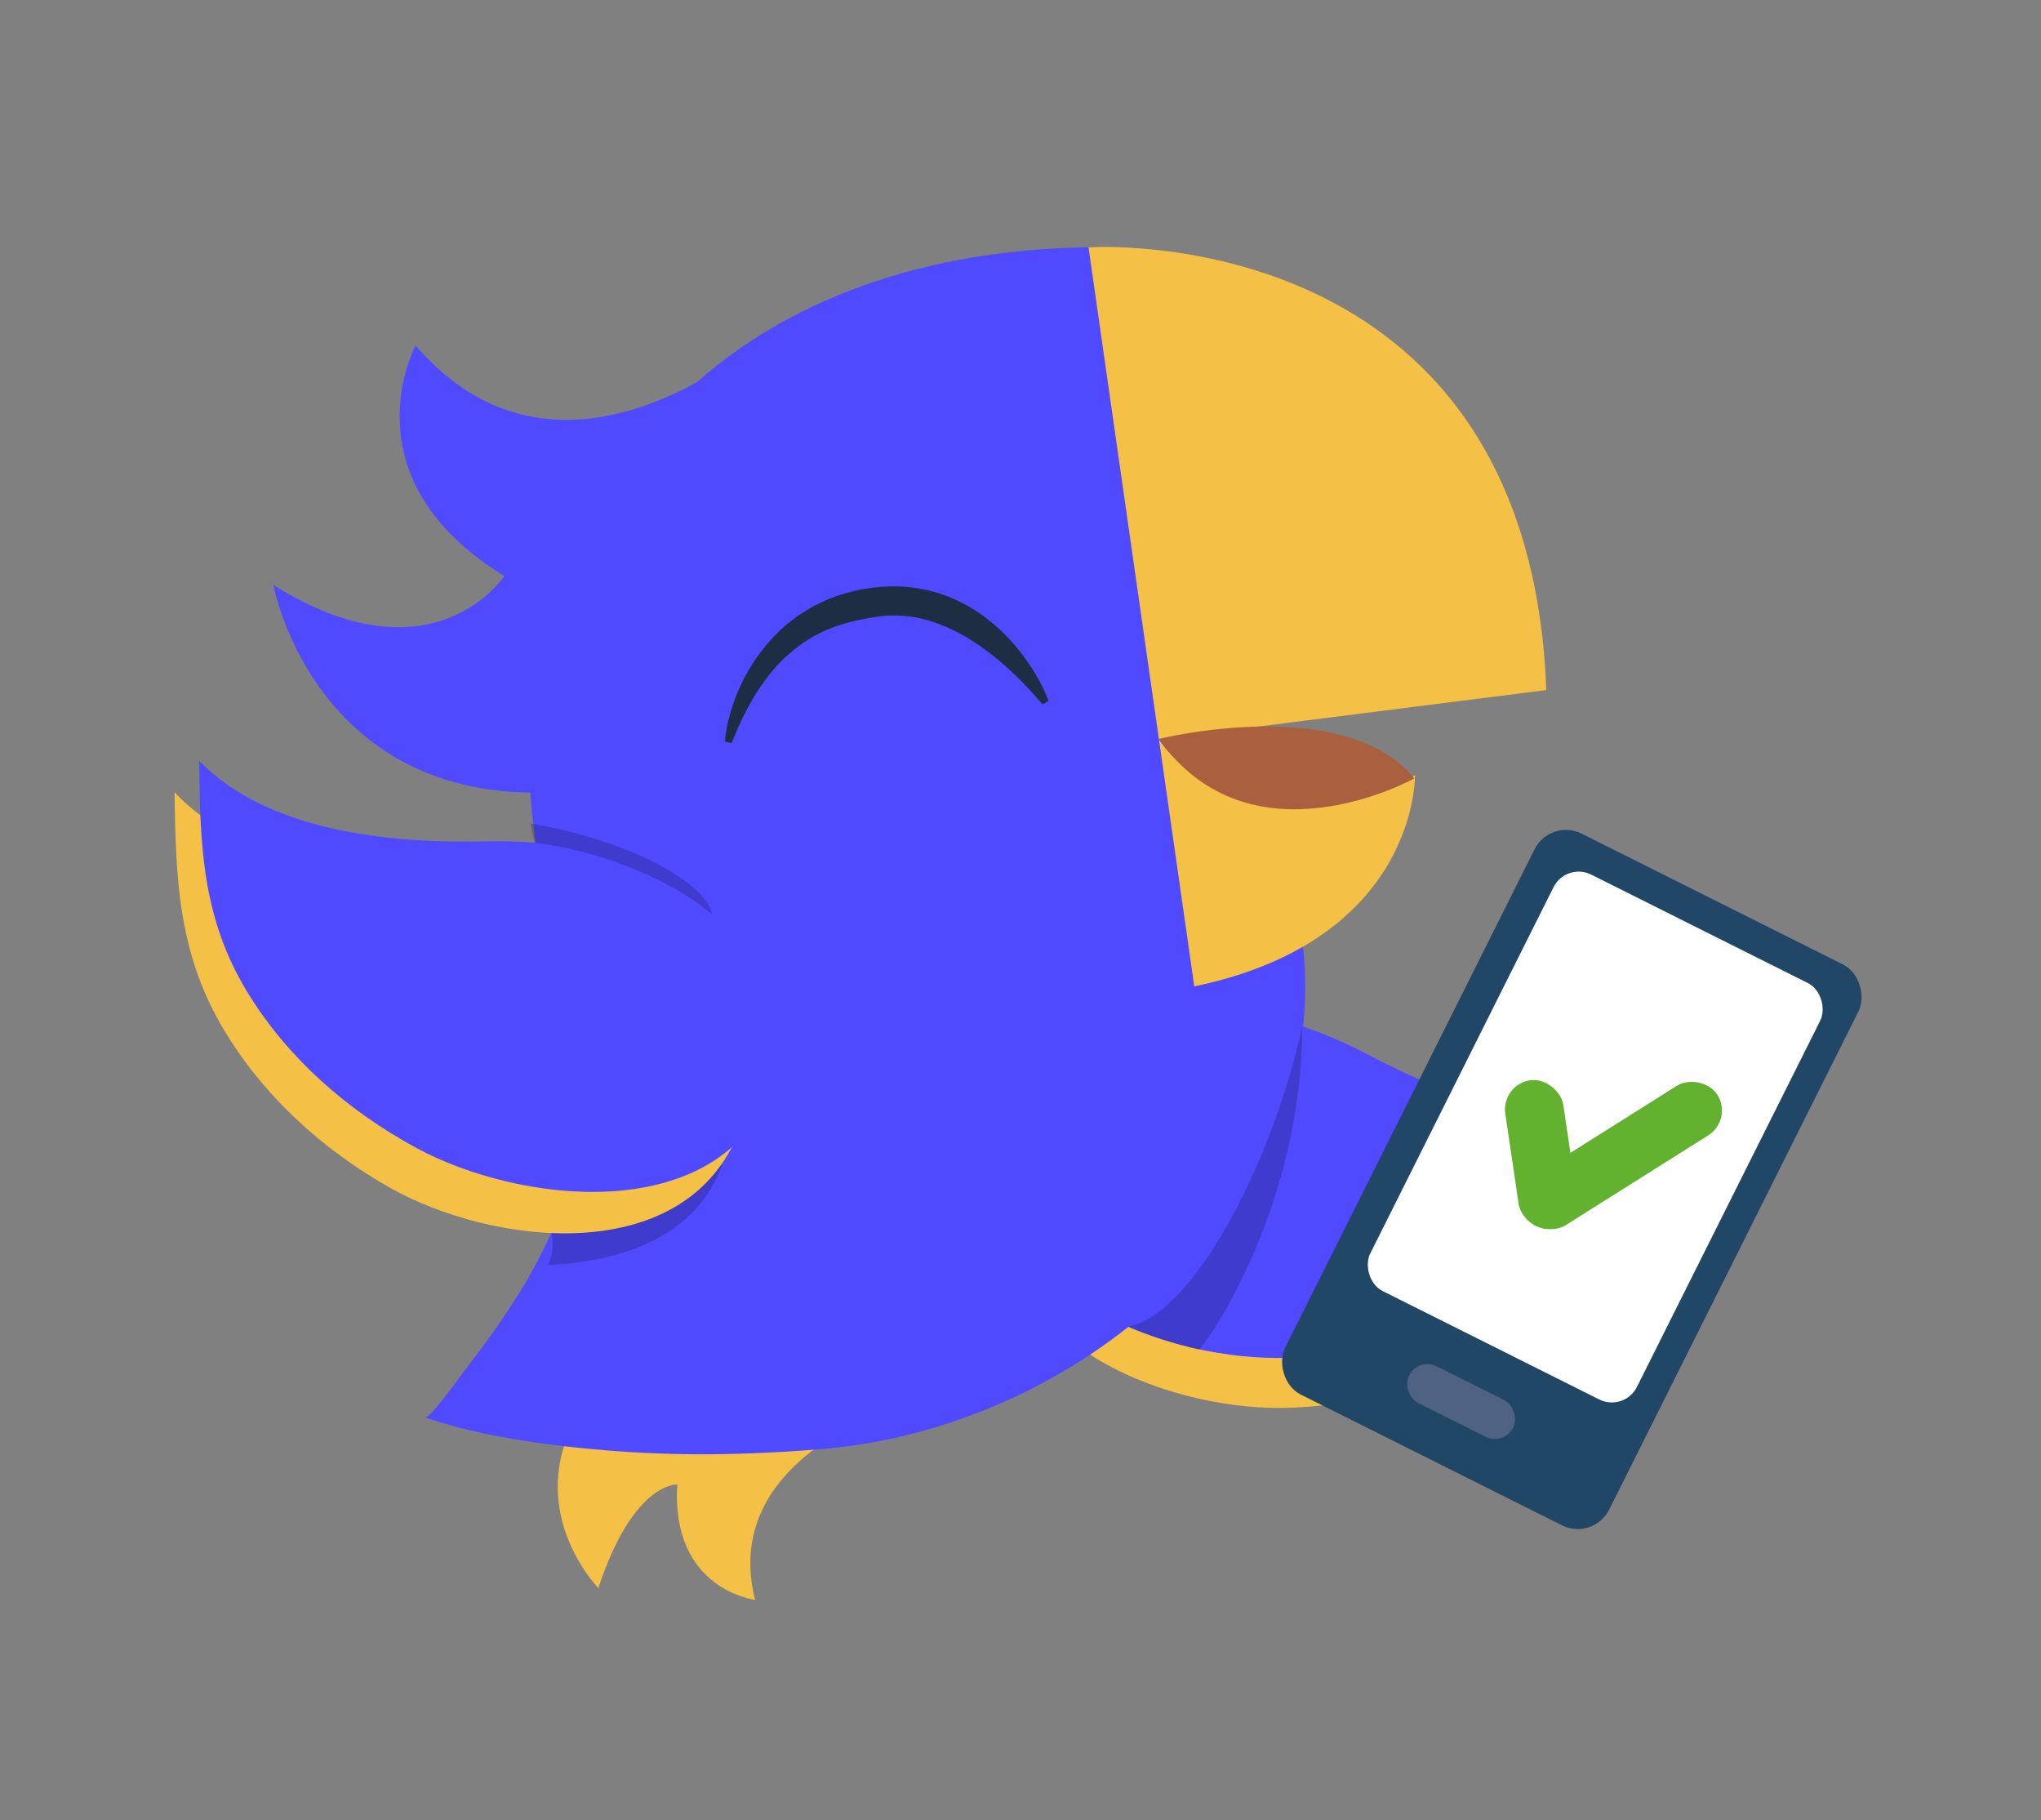 <svg width="203" height="181" viewBox="0 0 203 181" fill="none" xmlns="http://www.w3.org/2000/svg">
<rect x="0" y="0" width="203" height="181" fill="#808080" stroke="none"/>
<path d="M165.652 114.392C156.25 117.818 144.883 113.43 136.623 109.024C129.308 105.122 119.792 102.853 111.659 105.208C105.239 107.065 100.396 112.954 99.979 119.689C99.081 134.089 116.995 140.5 128.544 139.992C136.355 139.643 144.187 137.472 150.792 133.21C158.152 128.464 161.714 121.936 165.655 114.395L165.652 114.392Z" fill="#F4C045"/>
<path d="M164.958 110.273C155.597 113.555 144.227 109.19 135.954 104.824C128.627 100.96 119.115 98.675 111.017 100.92C104.624 102.69 99.833 108.411 99.462 114.986C98.668 129.053 116.59 135.443 128.107 135.027C135.9 134.742 143.699 132.674 150.261 128.556C157.572 123.97 161.08 117.616 164.96 110.274L164.958 110.273Z" fill="#4F4AFF"/>
<path d="M27.188 58.177C27.188 58.177 31.172 79.765 54.816 78.799C54.816 78.799 58.233 46 77.581 32.107C77.581 32.107 56.729 52.224 41.33 34.36C41.33 34.36 34.224 47.533 50.159 57.285C50.159 57.285 43.084 68.127 27.191 58.174L27.189 58.181L27.188 58.177Z" fill="#4F4AFF"/>
<path d="M59.515 157.925C59.515 157.925 50.826 149.114 58.927 138.534C58.927 138.534 73.836 145.493 86.525 141.065C86.525 141.065 71.834 146.239 75.104 159.101C75.104 159.101 66.712 158.12 67.364 147.629C67.364 147.629 63.001 147.344 59.513 157.924L59.515 157.925Z" fill="#F4C045"/>
<path d="M129.644 94.481C132.148 121.457 106.827 142.007 81.839 144.097C78.162 144.405 74.386 144.593 70.707 144.622C66.137 144.659 61.564 144.417 57.017 143.923C52.082 143.382 46.995 142.566 42.271 140.965C42.756 141.13 45.856 136.755 46.143 136.386C53.593 126.755 59.42 116.943 57.275 104.36C55.204 92.203 51.231 80.979 53.099 68.444C54.776 57.208 59.985 46.736 68.279 38.948C79.275 28.625 94.295 24.646 109.078 24.581" fill="#4F4AFF"/>
<path d="M108.27 24.596C108.27 24.596 152.014 21.613 153.8 68.626L115.247 73.506C115.247 73.506 123.283 86.168 140.736 77.082C140.736 77.082 141.08 93.455 118.785 98.093L108.266 24.592L108.271 24.596L108.27 24.596Z" fill="#F4C045"/>
<path d="M115.265 73.488C115.265 73.488 133.625 68.898 140.674 77.407C140.674 77.407 124.421 86.462 115.265 73.488Z" fill="#AA603F"/>
<path d="M112.246 131.908C118.88 130.637 126.725 115.094 129.527 102.017C129.527 118.83 121.204 132.022 119.252 134.243C115.516 133.309 113.18 132.375 112.246 131.908Z" fill="black" fill-opacity="0.2"/>
<path d="M54.066 119.978C58.637 123.176 67.559 117.574 71.998 115.248C68.945 125.348 56.777 125.604 54.495 125.826C55.596 123.592 54.462 121.092 54.066 119.979L54.066 119.978Z" fill="black" fill-opacity="0.2"/>
<path d="M17.36 78.788C24.174 86.049 36.239 87.269 45.556 87.077C53.807 86.907 63.278 89.171 69.445 94.913C74.311 99.442 75.97 106.835 73.315 112.988C67.642 126.149 48.848 123.779 38.822 118.14C32.039 114.323 26.059 108.879 22.107 102.134C17.703 94.623 17.473 87.24 17.36 78.788Z" fill="#F4C045"/>
<path d="M19.812 75.663C26.707 82.758 38.968 83.901 48.441 83.67C56.83 83.466 66.449 85.645 72.692 91.251C77.619 95.674 79.272 102.921 76.543 108.972C70.717 121.912 51.621 119.671 41.453 114.183C34.574 110.467 28.519 105.152 24.532 98.551C20.088 91.199 19.887 83.955 19.812 75.661L19.812 75.663Z" fill="#4F4AFF"/>
<path d="M70.826 90.913C64.758 85.988 56.533 84.141 53.178 83.833L52.75 81.883C63.673 83.793 70.362 88.18 70.826 90.915L70.826 90.913Z" fill="black" fill-opacity="0.2"/>
<path d="M86.835 58.792C76.691 60.063 72.821 69.087 72.446 73.775C76.568 63.113 82.741 61.686 87.111 60.996C94.572 59.814 100.981 66.305 103.959 69.826C102.499 65.865 96.908 57.529 86.835 58.792Z" fill="#1D2E44" stroke="#1D2E44" stroke-width="0.697"/>
<rect x="154.343" y="81.809" width="35.331" height="61.689" rx="3.137" transform="rotate(26.587 154.343 81.809)" fill="#214767" stroke="#224666" stroke-width="0.697"/>
<rect x="155.766" y="85.727" width="29.662" height="46.32" rx="2.789" transform="rotate(26.587 155.766 85.727)" fill="white"/>
<rect x="141.062" y="134.959" width="11.58" height="4.087" rx="2.044" transform="rotate(26.587 141.062 134.959)" fill="#4E6383"/>
<rect x="149.289" y="107.859" width="5.838" height="14.919" rx="2.919" transform="rotate(-8.419 149.289 107.859)" fill="#63B22F"/>
<rect width="5.838" height="22.634" rx="2.919" transform="matrix(-0.533 -0.846 -0.846 0.533 172.375 111.352)" fill="#63B22F"/>
</svg>

